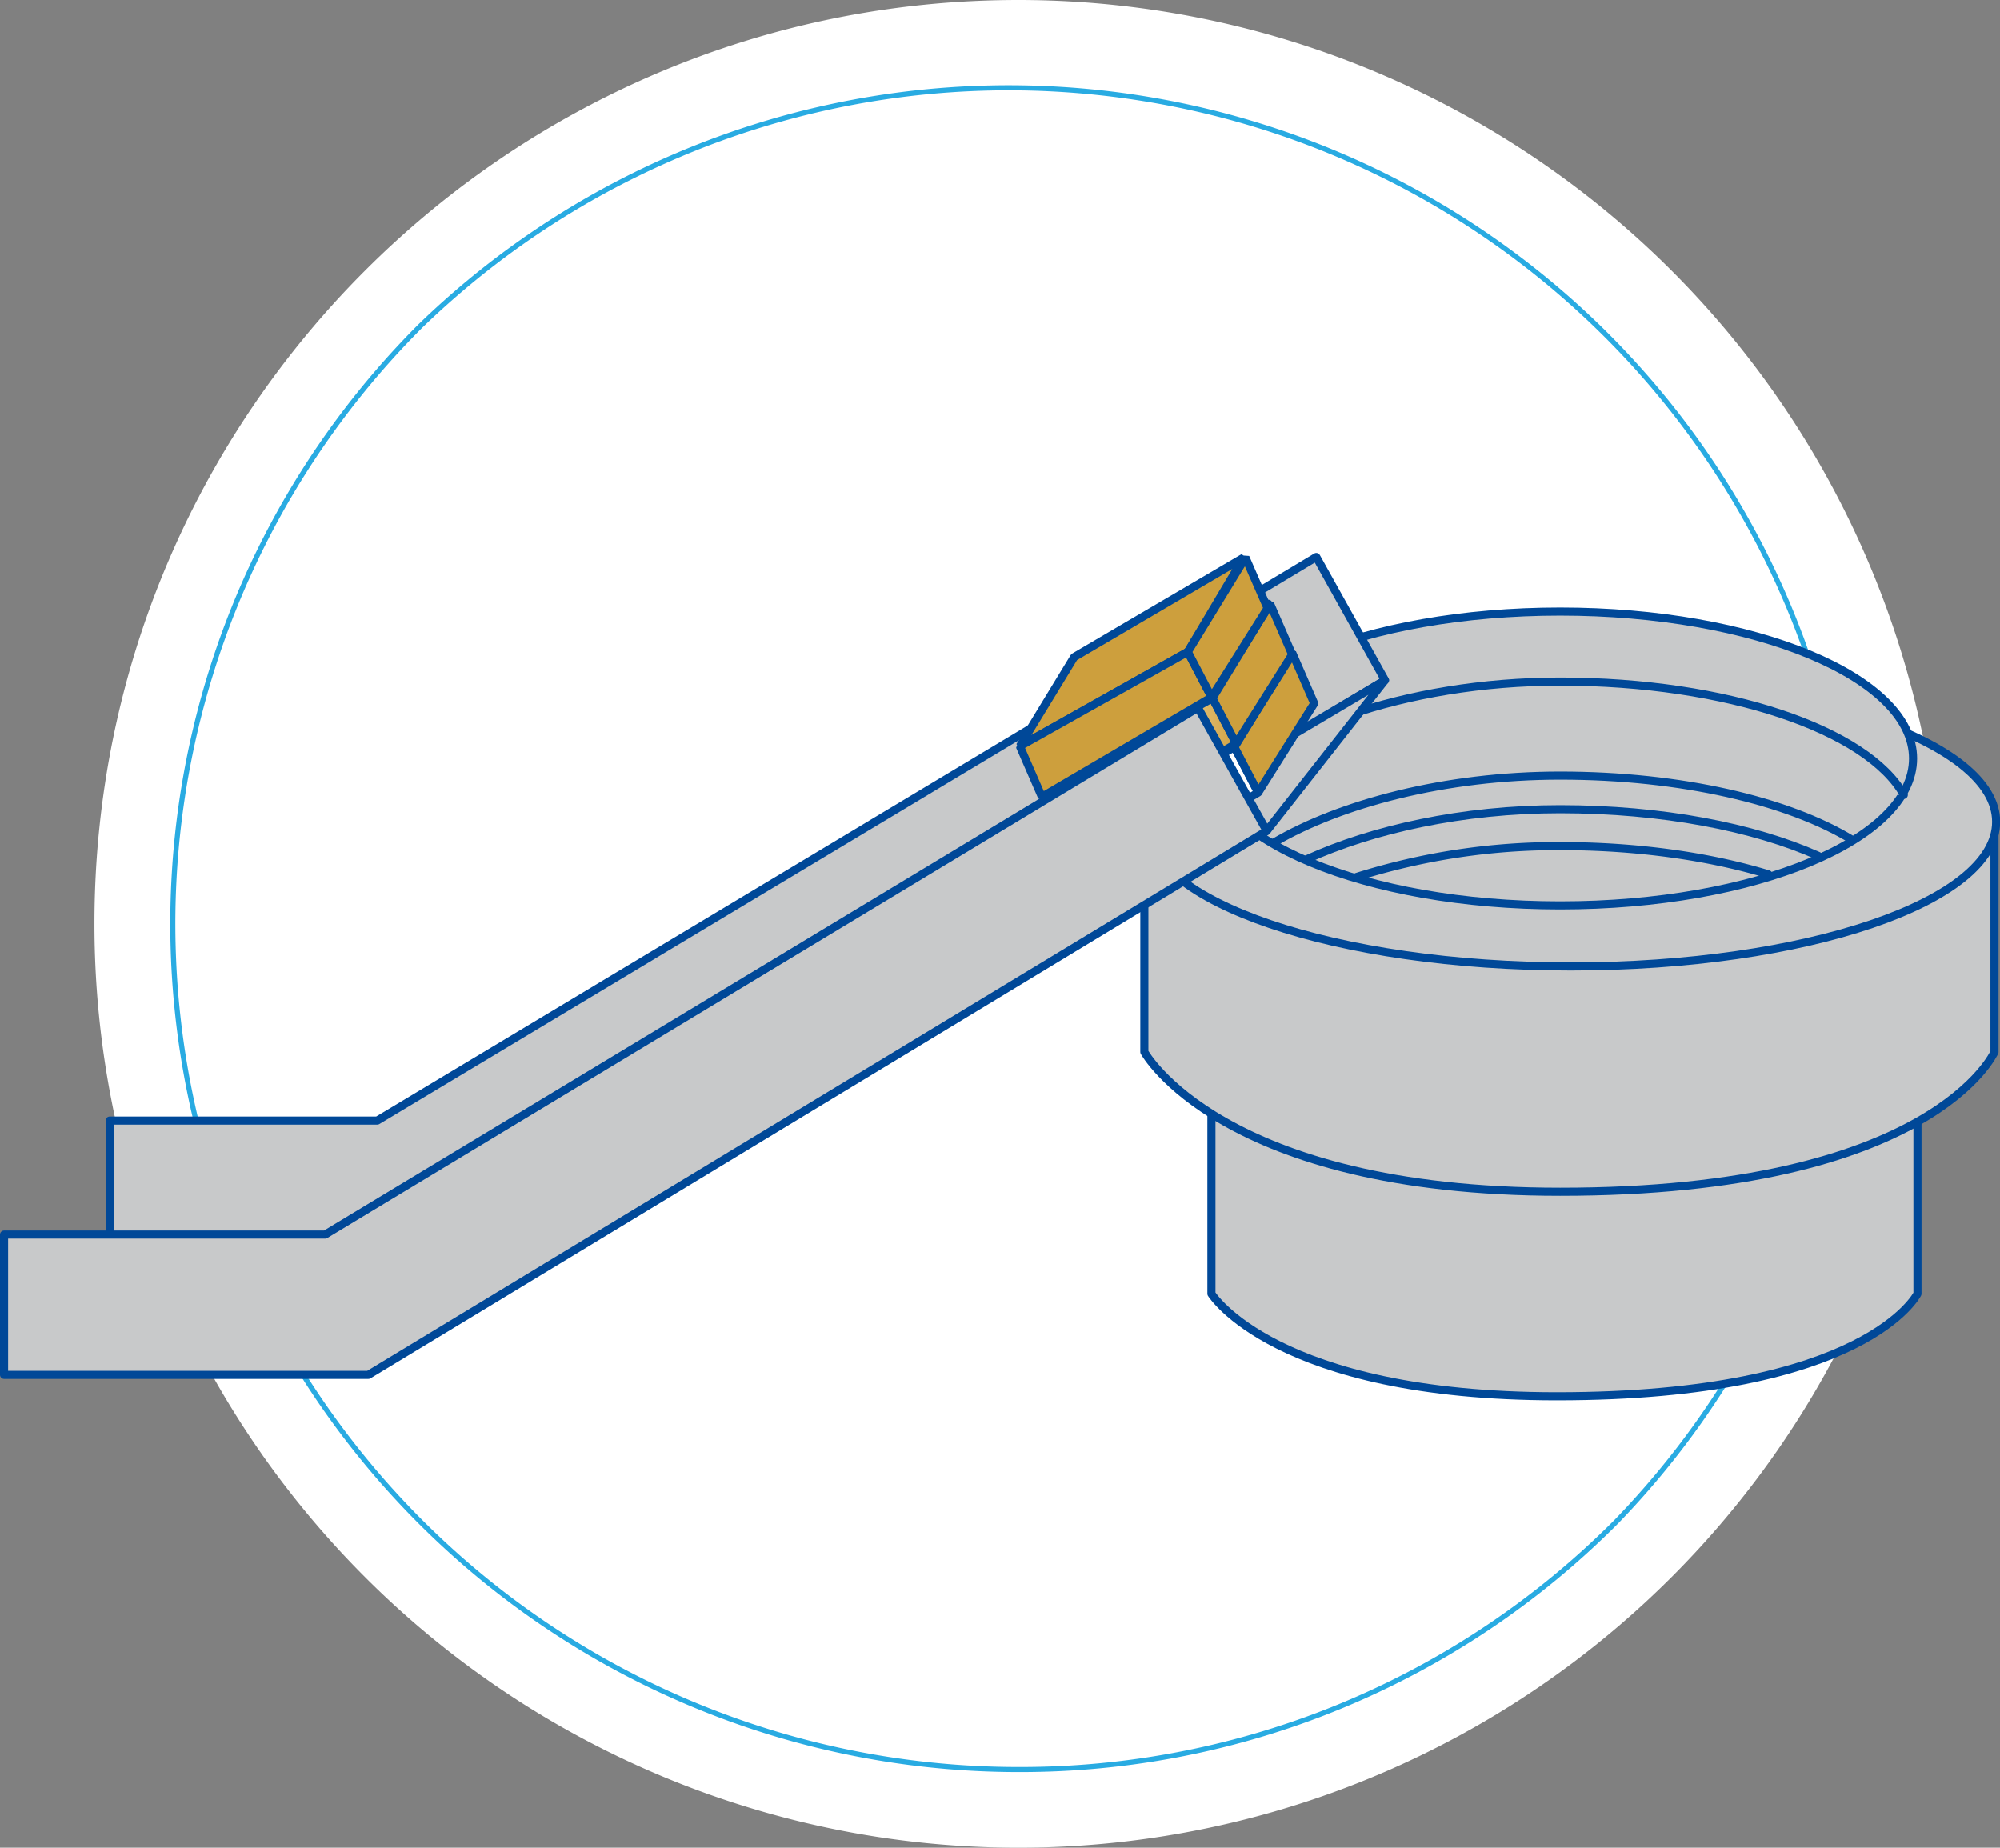 <svg xmlns="http://www.w3.org/2000/svg" xmlns:xlink="http://www.w3.org/1999/xlink" viewBox="0 0 394.76 364.7"><rect x="0" y="0" width="394.76" height="364.7" fill="#808080" stroke="none"/><defs><style>.cls-1,.cls-4{fill:#fff;}.cls-2{fill:none;stroke:#29abe2;stroke-miterlimit:10;}.cls-3{fill:#c8c9ca;}.cls-10,.cls-3,.cls-4,.cls-5,.cls-6,.cls-7,.cls-8,.cls-9{stroke:#004898;stroke-width:1.6px;}.cls-3,.cls-4{stroke-linecap:round;stroke-linejoin:round;}.cls-10,.cls-5,.cls-6,.cls-7,.cls-8,.cls-9{stroke-linejoin:bevel;}.cls-5{fill:url(#linear-gradient);}.cls-6{fill:url(#linear-gradient-2);}.cls-7{fill:url(#linear-gradient-3);}.cls-8{fill:url(#linear-gradient-4);}.cls-9{fill:url(#linear-gradient-5);}.cls-10{fill:url(#linear-gradient-6);}</style><linearGradient id="linear-gradient" x1="11214.11" y1="-4369.93" x2="11231.58" y2="-4369.93" gradientTransform="translate(4099.71 4709.21) scale(1.01 1.04)" gradientUnits="userSpaceOnUse"><stop offset="0" stop-color="#cd9f3d"/><stop offset="0.51" stop-color="#fce3b7"/><stop offset="1" stop-color="#cd9f3d"/></linearGradient><linearGradient id="linear-gradient-2" x1="-737.27" y1="-714.31" x2="-697.46" y2="-714.31" gradientTransform="translate(942.41 866.42)" xlink:href="#linear-gradient"/><linearGradient id="linear-gradient-3" x1="11210.23" y1="-4379.18" x2="11227.7" y2="-4379.18" xlink:href="#linear-gradient"/><linearGradient id="linear-gradient-4" x1="11171.44" y1="-4383.3" x2="11216.87" y2="-4383.3" xlink:href="#linear-gradient"/><linearGradient id="linear-gradient-5" x1="11171.93" y1="-4369.61" x2="11211.19" y2="-4369.61" xlink:href="#linear-gradient"/><linearGradient id="linear-gradient-6" x1="11205.44" y1="-4387.92" x2="11222.91" y2="-4387.92" xlink:href="#linear-gradient"/></defs><g id="レイヤー_2" data-name="レイヤー 2"><g id="文字"><path class="cls-1" d="M18.64,182.35A182.35,182.35,0,1,0,201,0C100.28,0,18.64,81.65,18.64,182.35Z"/><path class="cls-2" d="M201,349.27A166.92,166.92,0,0,1,83,64.32,166.92,166.92,0,0,1,319,300.38,165.8,165.8,0,0,1,201,349.27Z"/><path class="cls-3" d="M378.47,255.36s-10,20.24-71.18,20.24c-55.63,0-68.18-20.24-68.18-20.24V217.82H378.47Z"/><path class="cls-3" d="M393.67,207.64s-12.06,27.59-85.73,27.59c-67,0-82.07-27.59-82.07-27.59v-45.3h167.8Z"/><path class="cls-3" d="M394,162.21c0,15.77-37.57,28.55-83.93,28.55S226.11,178,226.11,162.21s37.57-28.57,83.92-28.57S394,146.42,394,162.21Z"/><path class="cls-3" d="M377.6,149.71c0,16-31.18,29-69.66,29s-69.65-13-69.65-29,31.19-29,69.65-29S377.6,133.7,377.6,149.71Z"/><path class="cls-3" d="M240.94,156.38c9.13-11.57,36.12-21.85,67-21.85,33,0,60.64,9.55,67.83,22.36"/><path class="cls-3" d="M251.53,166.26c12.94-7.58,33.62-13.17,56.41-13.17,23.91,0,45,5,57.56,12.64"/><path class="cls-3" d="M258,169.57c12.84-5.84,30.63-9.85,49.93-9.85,20.11,0,38.23,3.54,50.95,9.21"/><path class="cls-3" d="M267.78,173.09A131.85,131.85,0,0,1,307.94,167c15.36,0,29.57,2.07,41.08,5.57"/><polygon class="cls-3" points="259.81 109.94 273.37 134.26 83.01 248.86 21.65 248.86 21.65 221.18 74.47 221.18 259.81 109.94"/><polygon class="cls-3" points="250.02 164.01 273.37 134.26 68.19 256.1 24.9 256.1 25.41 271.11 67.19 271.11 250.02 164.01"/><polygon class="cls-4" points="221.23 148.5 210.51 166.09 243.66 147.47 254.71 128.84 221.23 148.5"/><polygon class="cls-4" points="214.86 176.09 210.51 166.09 243.66 147.47 248.34 156.44 214.86 176.09"/><polygon class="cls-5" points="259.4 138.84 255.05 128.84 243.66 147.47 248.34 156.44 259.4 138.84"/><polygon class="cls-4" points="216.87 138.84 206.15 156.43 239.31 137.8 250.35 119.18 216.87 138.84"/><polygon class="cls-6" points="210.5 166.43 206.15 156.43 239.31 137.8 243.99 146.77 210.5 166.43"/><polygon class="cls-7" points="255.05 129.19 250.69 119.18 239.31 137.8 243.99 146.77 255.05 129.19"/><polygon class="cls-8" points="212.01 129.7 201.3 147.29 234.45 128.66 245.5 110.04 212.01 129.7"/><polygon class="cls-9" points="205.65 157.29 201.3 147.29 234.45 128.66 239.14 137.63 205.65 157.29"/><polygon class="cls-10" points="250.19 120.05 245.83 110.05 234.45 128.66 239.14 137.63 250.19 120.05"/><polygon class="cls-3" points="236.45 139.69 250.02 164.01 72.71 271.37 0.8 271.37 0.8 243.68 64.18 243.68 236.45 139.69"/></g></g></svg>